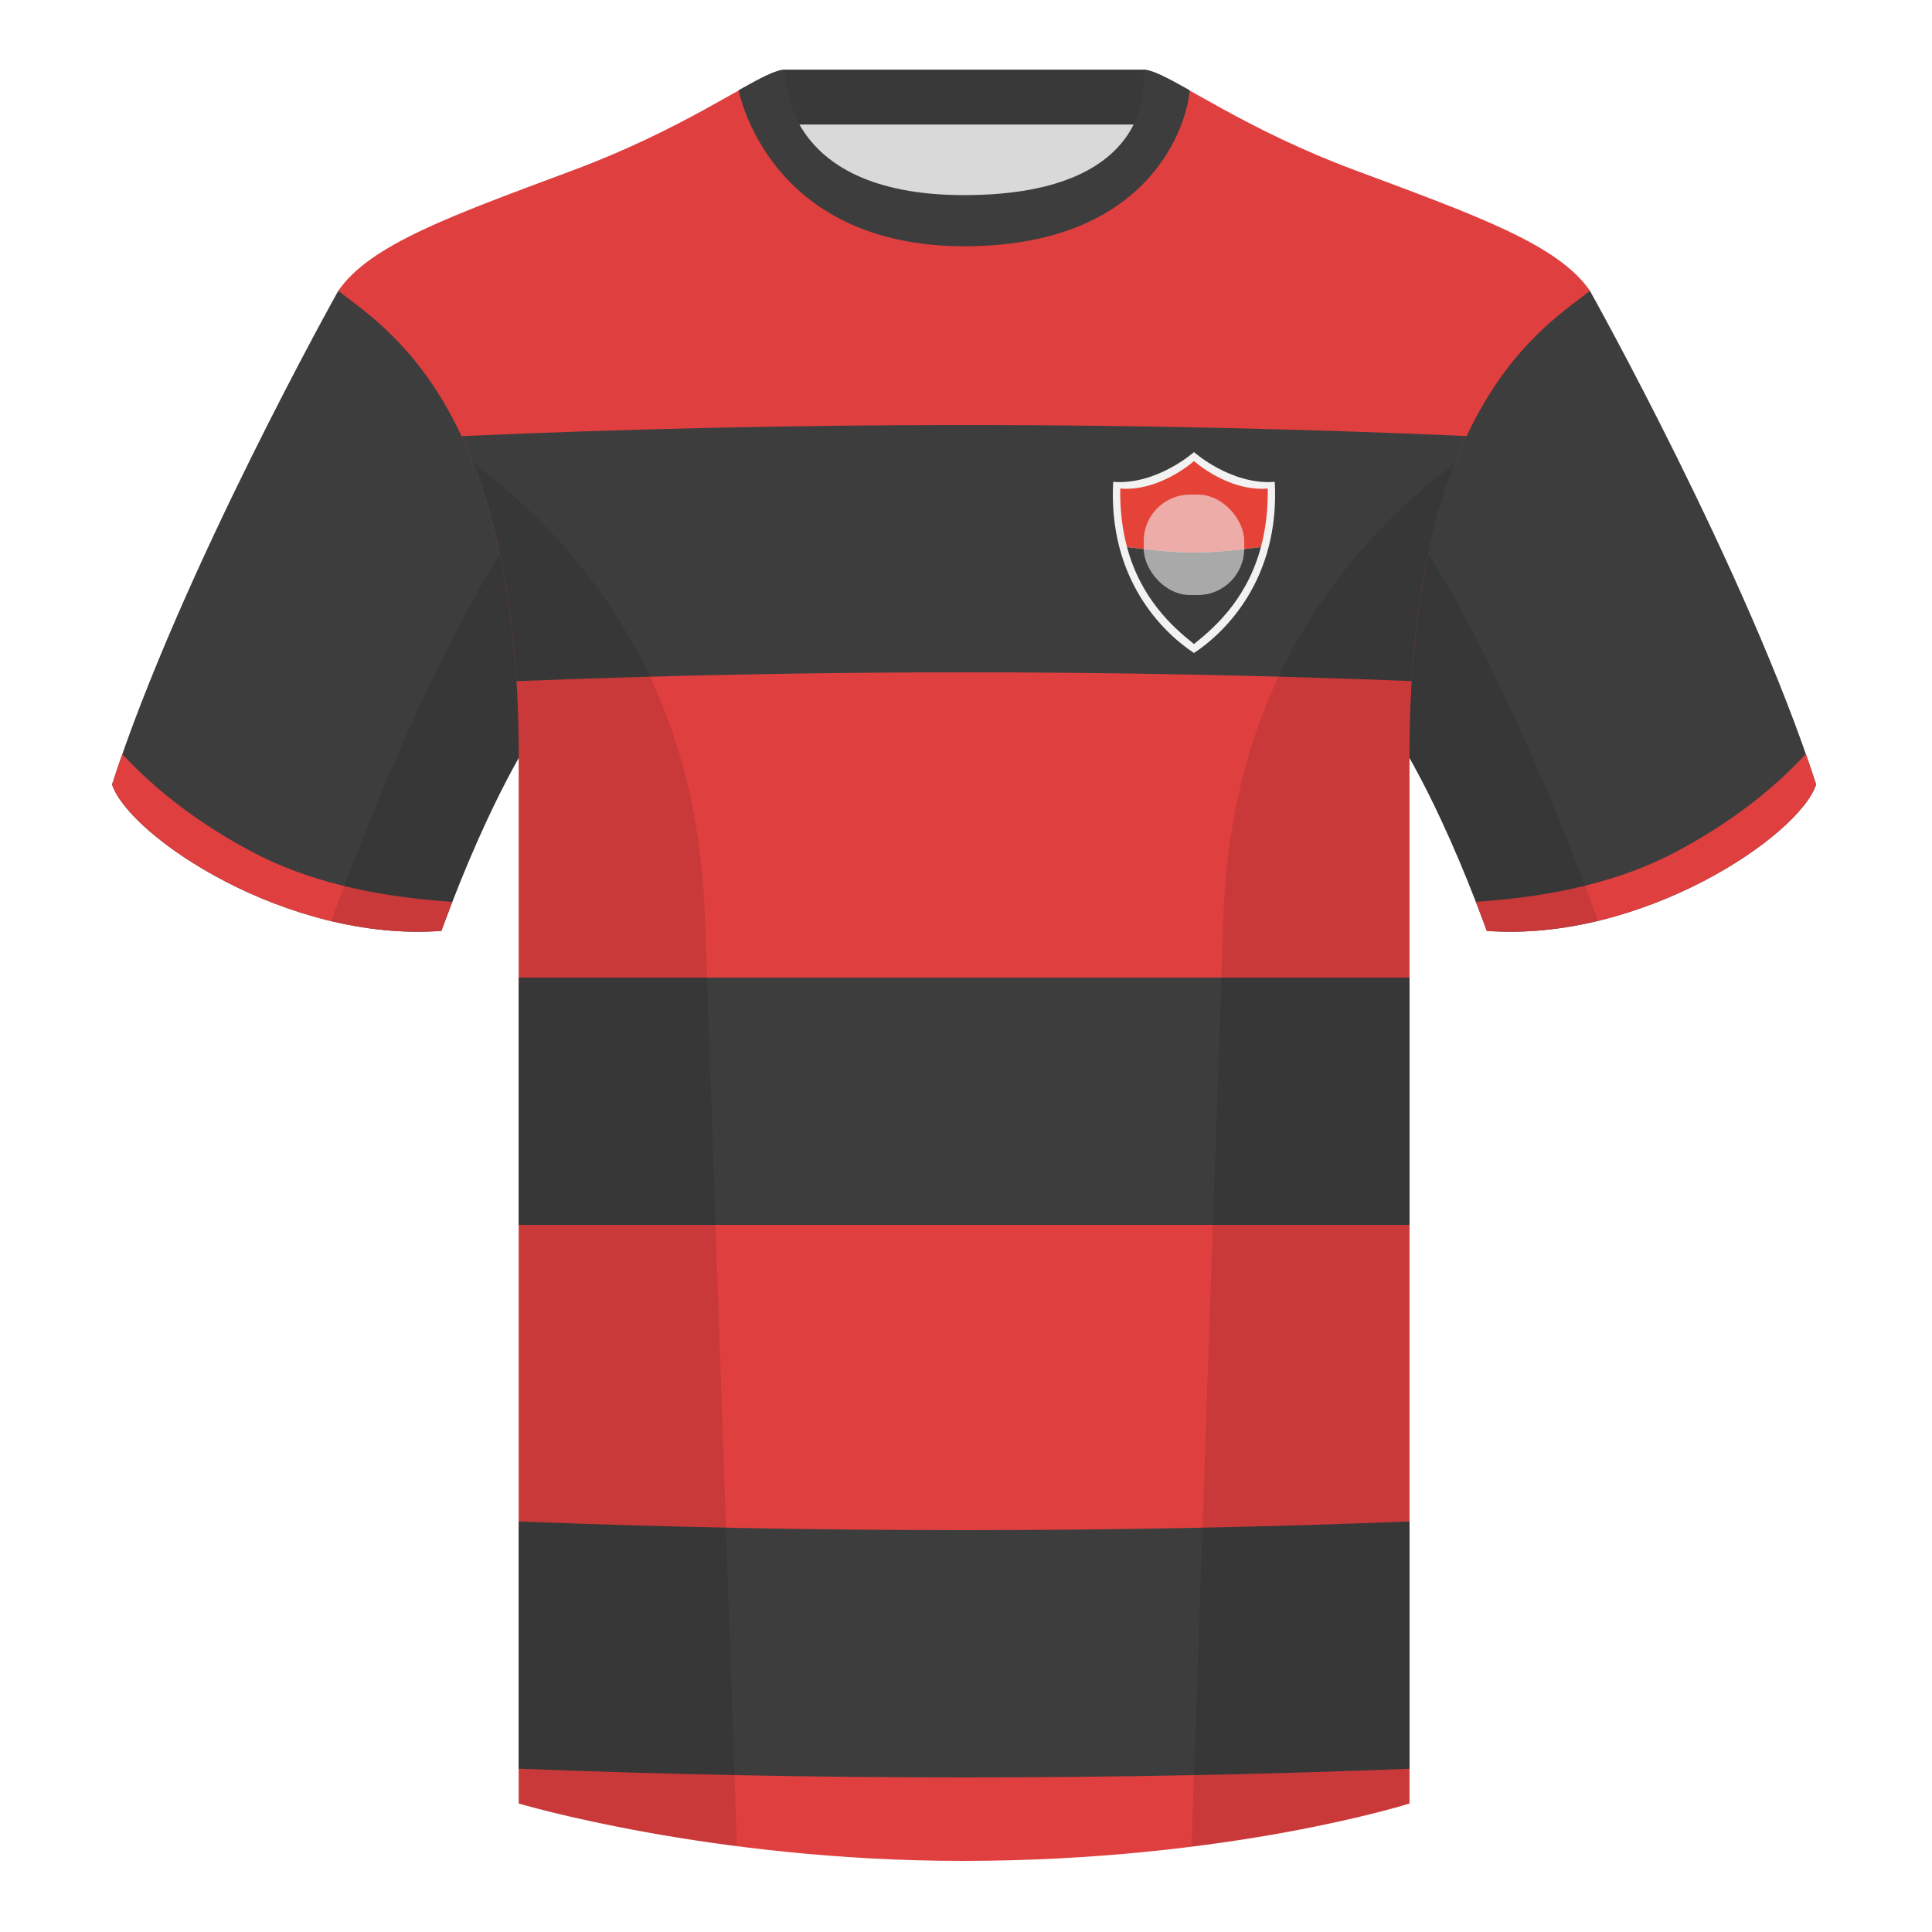 <?xml version="1.0" encoding="UTF-8"?><svg width="500" height="500" viewBox="0 0 500 500" fill="none" xmlns="http://www.w3.org/2000/svg"><path fill-rule="evenodd" clip-rule="evenodd" d="M203.003 109.223h93.643V21.928h-93.643v87.295z" fill="#D9D9D9"/><path fill-rule="evenodd" clip-rule="evenodd" d="M202.864 32.228h93.458v-14.2h-93.458v14.2z" fill="#393939"/><path fill-rule="evenodd" clip-rule="evenodd" d="M87.547 75.258S46.785 148.058 29 203.028c4.445 13.375 45.208 40.86 85.232 37.885 13.34-36.4 24.46-52 24.46-52s2.963-95.085-51.145-113.654zm323.925 0s40.762 72.799 58.547 127.769c-4.445 13.375-45.208 40.86-85.232 37.885-13.34-36.4-24.46-52-24.46-52s-2.963-95.085 51.145-113.654z" fill="#3D3D3D"/><path fill-rule="evenodd" clip-rule="evenodd" d="M249.511 57.703c-50.082 0-47.798-39.469-48.742-39.14-7.516 2.619-24.133 14.937-52.439 25.495-31.873 11.885-52.626 19.315-60.782 31.2 11.115 8.915 46.694 28.97 46.694 120.344v271.14s49.658 14.856 114.885 14.856c68.929 0 115.648-14.856 115.648-14.856v-271.14c0-91.375 35.58-111.43 46.7-120.344-8.157-11.885-28.91-19.315-60.783-31.2-28.36-10.577-44.982-22.919-52.478-25.509-.927-.32 4.177 39.154-48.703 39.154z" fill="#DF3F3F"/><path fill-rule="evenodd" clip-rule="evenodd" d="M249.511 396c38.42 0 76.841-.744 115.264-2.233v63.992C326.209 459.253 287.788 460 249.511 460c-38.424 0-76.847-.753-115.269-2.258V393.75c38.278 1.5 76.701 2.25 115.269 2.25zm115.264-143v64H134.242v-64h230.533zM249.511 110c43.354 0 86.71.948 130.068 2.843l-.471 1.016c-6.638 14.515-12.042 34.496-13.76 62.4-38.757-1.505-77.37-2.259-115.837-2.259-38.616 0-77.231.76-115.844 2.281-1.753-28.558-7.369-48.818-14.217-63.415 43.168-1.91 86.522-2.866 130.061-2.866z" fill="#3D3D3D"/><path fill-rule="evenodd" clip-rule="evenodd" d="M467.353 195.129c.936 2.667 1.827 5.303 2.667 7.899-4.445 13.375-45.207 40.86-85.232 37.885-.958-2.613-1.904-5.119-2.835-7.519 20.795-1.358 37.993-5.637 51.594-12.837 13.428-7.109 24.697-15.585 33.806-25.428zm-435.698.036c9.103 9.828 20.361 18.291 33.772 25.392 13.611 7.205 30.824 11.485 51.639 12.84-.931 2.399-1.877 4.904-2.834 7.517-40.024 2.975-80.787-24.51-85.232-37.885.836-2.585 1.723-5.21 2.655-7.864z" fill="#DF3F3F"/><path fill-rule="evenodd" clip-rule="evenodd" d="M307.852 23.345C302.08 20.105 298.124 18 295.844 18c0 0 5.881 32.495-46.335 32.495-48.521 0-46.336-32.495-46.336-32.495-2.279 0-6.235 2.105-12.002 5.345 0 0 7.368 40.38 58.402 40.38 51.479 0 58.279-35.895 58.279-40.38z" fill="#3D3D3D"/><path fill-rule="evenodd" clip-rule="evenodd" d="M413.584 238.323c-9.287 2.238-19.064 3.316-28.798 2.592-8.197-22.369-15.557-36.883-20.012-44.748v270.577s-21.102 6.71-55.867 11.111l-.544-.06c1.881-54.795 5.722-166.47 8.277-240.705 2.055-59.755 31.084-95.29 60.099-117.44-2.676 6.781-5.072 14.606-7 23.667 7.354 11.852 24.436 42.069 43.831 94.964.005.014.01.028.014.042zM190.717 477.795c-34.248-4.401-56.477-11.051-56.477-11.051V196.172c-4.456 7.867-11.813 22.379-20.009 44.743-9.633.716-19.309-.332-28.511-2.523a1.01 1.01 0 01.02-.097c19.377-52.848 36.305-83.066 43.61-94.944-1.929-9.075-4.328-16.912-7.007-23.701 29.015 22.15 58.044 57.685 60.099 117.44 2.555 74.235 6.396 185.91 8.277 240.705h-.002z" fill="#000" fill-opacity=".1"/><path d="M309 169c-8.132-5.372-22.254-19.189-20.911-44.302C299.374 125.587 309 117 309 117s9.626 8.587 20.911 7.698c1.343 25.113-12.779 38.93-20.911 44.302z" fill="#F2F2F2"/><path d="M326.326 141.582C320.974 142.287 314.259 143 309 143s-11.974-.713-17.325-1.418c-1.171-4.368-1.845-9.38-1.767-15.144 10.303.825 19.092-7.117 19.092-7.117s8.789 7.942 19.092 7.117c.078 5.764-.596 10.776-1.766 15.144z" fill="#E64338"/><path d="M291.675 141.582c3.564 13.304 11.736 20.642 17.325 25.096 5.801-4.622 14.382-12.35 17.709-26.63-.121.52-.249 1.031-.383 1.534-5.352.704-12.067 1.417-17.326 1.417s-11.974-.713-17.325-1.417z" fill="#3D3D3D"/><rect opacity=".6" x="296" y="128" width="26" height="26" rx="12" fill="#F2F2F2"/></svg>